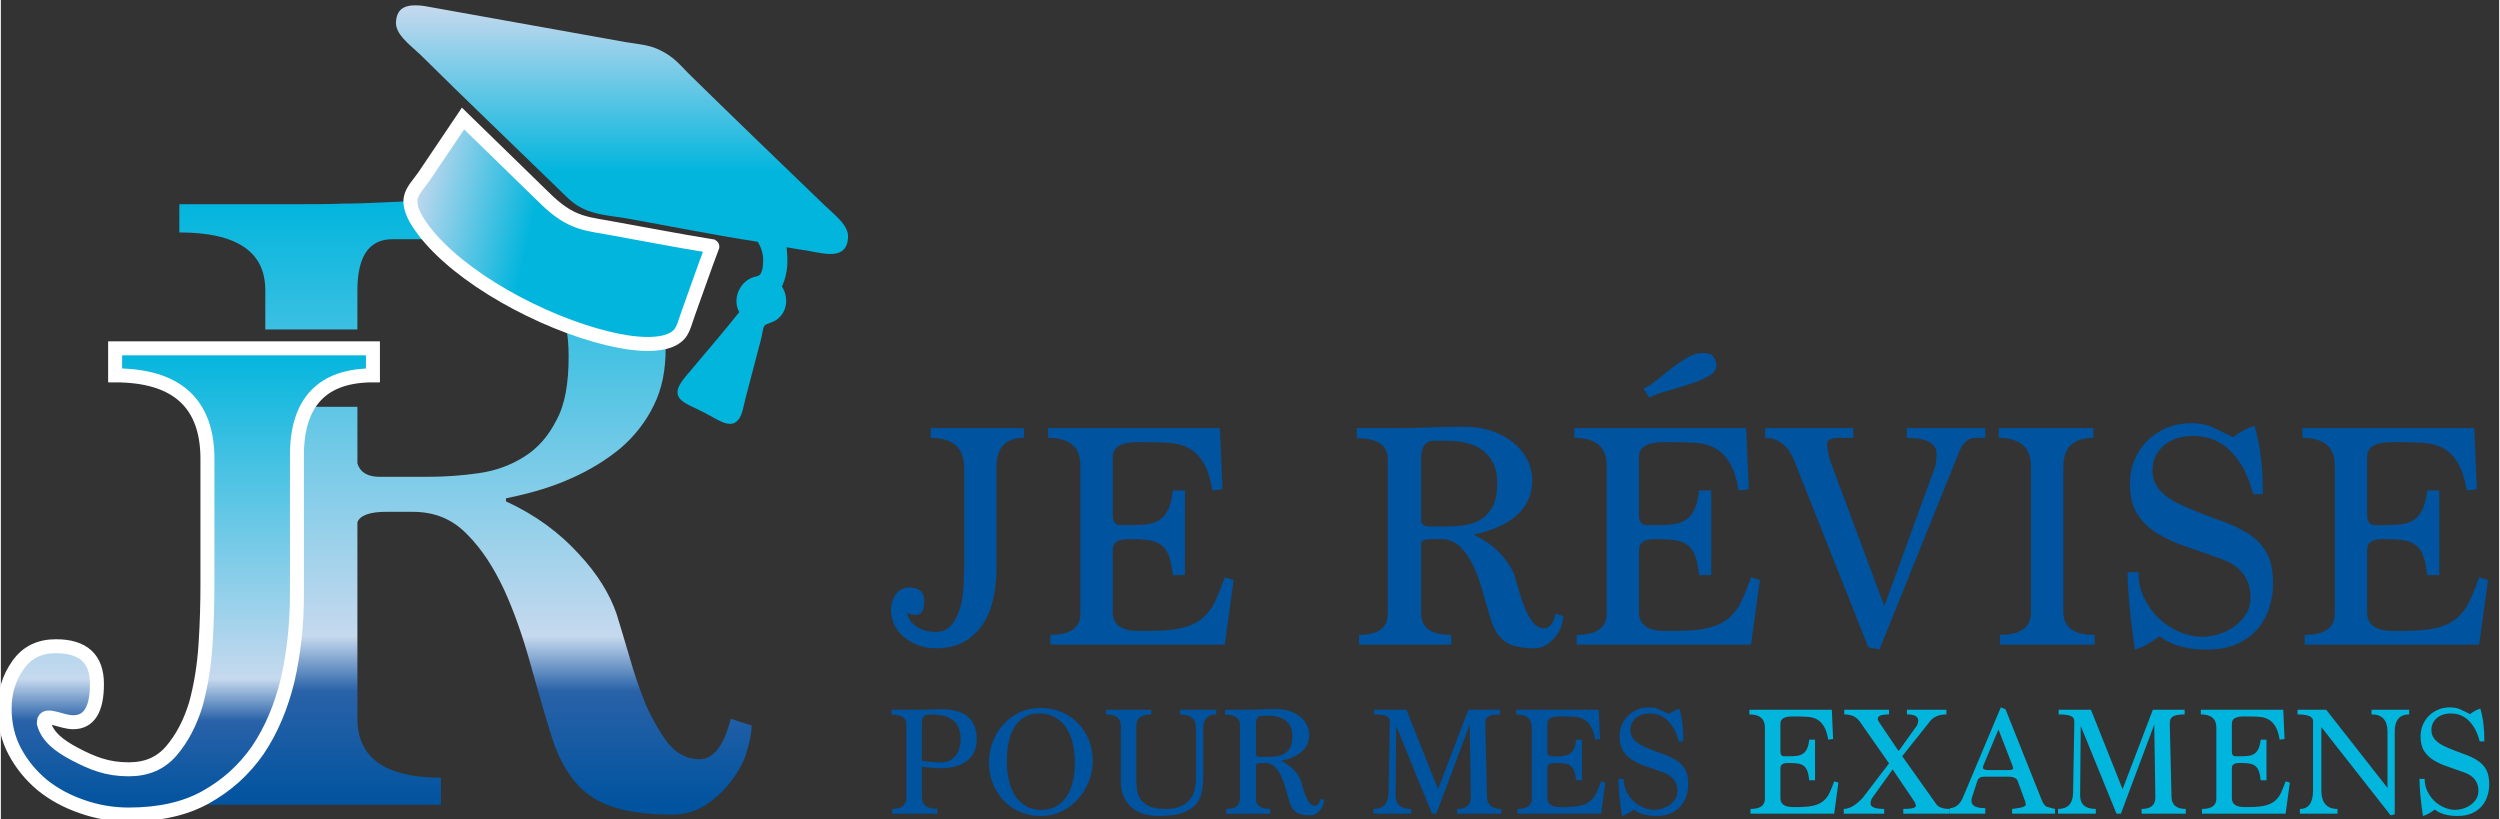 <?xml version="1.0" encoding="UTF-8" standalone="no"?>
<!DOCTYPE svg PUBLIC "-//W3C//DTD SVG 1.1//EN" "http://www.w3.org/Graphics/SVG/1.1/DTD/svg11.dtd">
<svg width="357" height="117" viewBox="0 0 1488 488" version="1.1" xmlns="http://www.w3.org/2000/svg" xmlns:xlink="http://www.w3.org/1999/xlink" xml:space="preserve" xmlns:serif="http://www.serif.com/" style="fill-rule:evenodd;clip-rule:evenodd;">
    <rect x="0" y="0" width="1488" height="488" fill="#333333" stroke="none"/>
    <g id="Calque-1" serif:id="Calque 1" transform="matrix(4.167,0,0,4.167,0,0)">
        <g transform="matrix(1,0,0,1,137.686,86.957)">
            <path d="M0,-20.064C0,-22.933 -1.587,-24.367 -4.763,-24.367L-4.763,-25.767L8.544,-25.767L8.544,-24.367C5.93,-24.367 4.623,-22.995 4.623,-20.252L4.623,-5.662C4.623,-4.07 4.459,-2.589 4.132,-1.218C3.805,0.154 3.292,1.354 2.591,2.382C1.891,3.411 0.996,4.221 -0.093,4.814C-1.184,5.407 -2.506,5.703 -4.063,5.703C-4.903,5.703 -5.705,5.57 -6.467,5.306C-7.23,5.041 -7.907,4.668 -8.498,4.185C-9.09,3.703 -9.564,3.127 -9.922,2.457C-10.28,1.789 -10.459,1.049 -10.459,0.24C-10.459,-0.601 -10.226,-1.348 -9.759,-2.001C-9.292,-2.655 -8.638,-2.982 -7.797,-2.982C-6.397,-2.982 -5.696,-2.329 -5.696,-1.021C-5.696,0.287 -6.102,0.94 -6.911,0.94C-7.502,0.94 -7.922,0.816 -8.171,0.567C-8.047,1.376 -7.604,2.045 -6.84,2.575C-6.078,3.104 -5.152,3.368 -4.063,3.368C-3.128,3.368 -2.389,3.048 -1.844,2.41C-1.3,1.77 -0.887,0.976 -0.607,0.025C-0.327,-0.927 -0.156,-1.963 -0.093,-3.086C-0.031,-4.209 0,-5.238 0,-6.173L0,-20.064Z" style="fill:rgb(0,83,159);fill-rule:nonzero;"/>
        </g>
        <g transform="matrix(1,0,0,1,150.012,61.19)">
            <path d="M0,30.956L0,29.556C2.864,29.556 4.296,28.542 4.296,26.516L4.296,5.329C4.296,2.71 2.755,1.4 -0.327,1.4L-0.327,0L24.232,0L24.606,8.73L23.159,8.918C22.879,7.236 22.458,5.93 21.898,4.996C21.338,4.062 20.661,3.369 19.867,2.918C19.074,2.467 18.163,2.202 17.136,2.124C16.109,2.047 14.988,2.008 13.774,2.008L12.467,2.008C10.101,2.008 8.918,2.707 8.918,4.108L8.918,12.467C8.918,13.4 9.292,13.867 10.039,13.867L11.626,13.867C12.404,13.867 13.128,13.828 13.797,13.75C14.466,13.673 15.058,13.471 15.572,13.143C16.085,12.816 16.505,12.318 16.833,11.648C17.159,10.98 17.385,10.07 17.509,8.918L19.237,8.918L19.237,21.011L17.509,21.011C17.385,19.859 17.198,18.949 16.949,18.279C16.7,17.61 16.342,17.097 15.875,16.738C15.408,16.381 14.832,16.147 14.147,16.038C13.462,15.93 12.622,15.875 11.626,15.875L11.066,15.875C9.634,15.875 8.918,16.389 8.918,17.416L8.918,26.334C8.918,28.107 10.163,28.995 12.653,28.995L14.101,28.995C16.062,28.995 17.642,28.848 18.84,28.552C20.038,28.256 21.011,27.789 21.758,27.15C22.505,26.513 23.104,25.711 23.556,24.746C24.007,23.781 24.467,22.644 24.934,21.338L26.193,21.711L24.934,30.956L0,30.956Z" style="fill:rgb(0,83,159);fill-rule:nonzero;"/>
        </g>
        <g transform="matrix(1,0,0,1,206.555,78.418)">
            <path d="M0,-3.175C0.934,-3.175 1.835,-3.237 2.707,-3.362C3.578,-3.486 4.357,-3.766 5.042,-4.202C5.726,-4.638 6.279,-5.26 6.7,-6.071C7.119,-6.879 7.33,-7.985 7.33,-9.385C7.33,-10.568 7.119,-11.548 6.7,-12.326C6.279,-13.104 5.734,-13.719 5.064,-14.17C4.395,-14.621 3.656,-14.942 2.847,-15.128C2.038,-15.315 1.243,-15.408 0.467,-15.408L-1.774,-15.408C-2.958,-15.408 -3.55,-14.536 -3.55,-12.793L-3.55,-3.875C-3.425,-3.408 -3.053,-3.175 -2.429,-3.175L0,-3.175ZM16.762,9.665C16.762,10.039 16.676,10.49 16.505,11.019C16.334,11.549 16.067,12.047 15.71,12.513C15.354,12.98 14.917,13.386 14.404,13.727C13.891,14.069 13.306,14.241 12.652,14.241C10.754,14.241 9.354,13.922 8.45,13.284C7.547,12.646 6.879,11.611 6.442,10.179C6.068,8.996 5.696,7.727 5.321,6.374C4.949,5.019 4.505,3.775 3.992,2.638C3.479,1.502 2.847,0.553 2.101,-0.21C1.354,-0.973 0.42,-1.354 -0.701,-1.354L-2.103,-1.354C-2.941,-1.354 -3.425,-1.182 -3.55,-0.84L-3.55,9.292C-3.55,11.315 -2.117,12.327 0.746,12.327L0.746,13.727L-12.42,13.727L-12.42,12.327C-9.683,12.327 -8.312,11.315 -8.312,9.292L-8.312,-12.793C-8.312,-14.785 -9.791,-15.781 -12.748,-15.781L-12.748,-17.229L-6.912,-17.229C-5.885,-17.229 -5.014,-17.237 -4.297,-17.252C-3.58,-17.268 -2.889,-17.291 -2.219,-17.322C-1.55,-17.354 -0.833,-17.377 -0.07,-17.393C0.692,-17.408 1.617,-17.416 2.707,-17.416C4.046,-17.416 5.306,-17.221 6.489,-16.832C7.672,-16.443 8.691,-15.905 9.547,-15.221C10.404,-14.536 11.08,-13.727 11.578,-12.793C12.076,-11.86 12.325,-10.848 12.325,-9.758C12.325,-8.668 12.122,-7.703 11.718,-6.863C11.313,-6.024 10.746,-5.291 10.014,-4.669C9.283,-4.046 8.42,-3.518 7.424,-3.082C6.426,-2.645 5.321,-2.303 4.108,-2.055L4.108,-1.914C5.602,-1.197 6.84,-0.303 7.82,0.77C8.801,1.845 9.461,2.88 9.805,3.875C9.99,4.498 10.209,5.246 10.459,6.117C10.706,6.988 10.994,7.813 11.321,8.592C11.648,9.37 12.029,10.031 12.466,10.576C12.9,11.121 13.43,11.392 14.053,11.392C14.801,11.392 15.344,10.692 15.688,9.292L16.762,9.665Z" style="fill:rgb(0,83,159);fill-rule:nonzero;"/>
        </g>
        <g transform="matrix(1,0,0,1,234.801,87.01)">
            <path d="M0,-31.424C0.777,-31.86 1.525,-32.373 2.242,-32.965C2.957,-33.555 3.666,-34.116 4.367,-34.646C5.067,-35.174 5.759,-35.626 6.443,-36C7.129,-36.373 7.799,-36.56 8.451,-36.56C9.262,-36.56 9.789,-36.357 10.039,-35.953C10.288,-35.548 10.413,-35.143 10.413,-34.739C10.413,-34.147 10.022,-33.642 9.246,-33.221C8.467,-32.801 7.556,-32.42 6.514,-32.077C5.471,-31.735 4.413,-31.416 3.339,-31.12C2.266,-30.824 1.432,-30.506 0.842,-30.163L0,-31.424ZM-9.57,5.136L-9.57,3.735C-6.708,3.735 -5.275,2.722 -5.275,0.695L-5.275,-20.491C-5.275,-23.111 -6.816,-24.42 -9.898,-24.42L-9.898,-25.82L14.662,-25.82L15.035,-17.09L13.588,-16.903C13.309,-18.584 12.888,-19.891 12.326,-20.824C11.767,-21.758 11.089,-22.451 10.296,-22.903C9.502,-23.354 8.592,-23.618 7.564,-23.696C6.538,-23.774 5.417,-23.813 4.203,-23.813L2.895,-23.813C0.529,-23.813 -0.653,-23.113 -0.653,-21.712L-0.653,-13.354C-0.653,-12.42 -0.279,-11.953 0.467,-11.953L2.055,-11.953C2.832,-11.953 3.556,-11.992 4.226,-12.07C4.895,-12.148 5.487,-12.35 6,-12.678C6.514,-13.004 6.934,-13.502 7.262,-14.172C7.588,-14.84 7.813,-15.75 7.938,-16.903L9.666,-16.903L9.666,-4.81L7.938,-4.81C7.813,-5.961 7.626,-6.871 7.377,-7.541C7.129,-8.21 6.771,-8.724 6.305,-9.082C5.838,-9.44 5.26,-9.673 4.576,-9.782C3.892,-9.891 3.051,-9.945 2.055,-9.945L1.494,-9.945C0.063,-9.945 -0.653,-9.432 -0.653,-8.404L-0.653,0.514C-0.653,2.287 0.592,3.175 3.082,3.175L4.529,3.175C6.49,3.175 8.07,3.027 9.27,2.731C10.467,2.435 11.439,1.969 12.188,1.33C12.934,0.692 13.533,-0.11 13.984,-1.074C14.436,-2.039 14.895,-3.176 15.362,-4.483L16.622,-4.11L15.362,5.136L-9.57,5.136Z" style="fill:rgb(0,83,159);fill-rule:nonzero;"/>
        </g>
        <g transform="matrix(1,0,0,1,266.924,61.517)">
            <path d="M0,31.002L-10.692,4.065C-11.596,2.071 -12.948,1.073 -14.755,1.073L-14.755,-0.327L-2.147,-0.327L-2.147,1.073L-4.295,1.073C-5.354,1.073 -5.883,1.37 -5.883,1.962C-5.883,2.243 -5.852,2.556 -5.789,2.898C-5.727,3.241 -5.648,3.631 -5.556,4.067L2.289,25.119L9.619,5.003C9.712,4.441 9.76,3.896 9.76,3.366C9.76,1.838 8.342,1.073 5.511,1.073L5.511,-0.327L16.716,-0.327L16.716,1.073L15.269,1.073C14.178,1.073 13.354,1.899 12.794,3.552L1.588,31.329L0,31.002Z" style="fill:rgb(0,83,159);fill-rule:nonzero;"/>
        </g>
        <g transform="matrix(1,0,0,1,285.74,61.19)">
            <path d="M0,30.956L0,29.556C2.957,29.556 4.436,28.479 4.436,26.328L4.436,5.516C4.436,2.772 2.896,1.4 -0.186,1.4L-0.186,0L13.354,0L13.354,1.4C10.49,1.4 9.059,2.772 9.059,5.516L9.059,26.328C9.059,28.479 10.553,29.556 13.541,29.556L13.541,30.956L0,30.956Z" style="fill:rgb(0,83,159);fill-rule:nonzero;"/>
        </g>
        <g transform="matrix(1,0,0,1,321.926,82.713)">
            <path d="M0,-12.092C-0.624,-14.613 -1.666,-16.629 -3.129,-18.139C-4.592,-19.649 -6.396,-20.404 -8.545,-20.404C-10.319,-20.404 -11.736,-19.937 -12.793,-19.002C-13.853,-18.069 -14.382,-16.885 -14.382,-15.454C-14.382,-14.334 -14,-13.36 -13.237,-12.535C-12.475,-11.711 -11.33,-10.972 -9.805,-10.319C-7.907,-9.508 -6.179,-8.831 -4.623,-8.287C-3.066,-7.742 -1.736,-7.112 -0.631,-6.397C0.475,-5.68 1.33,-4.778 1.938,-3.688C2.545,-2.598 2.848,-1.119 2.848,0.748C2.848,1.9 2.668,3.036 2.311,4.156C1.953,5.277 1.4,6.281 0.654,7.168C-0.094,8.055 -1.066,8.771 -2.264,9.315C-3.463,9.86 -4.903,10.133 -6.583,10.133C-7.674,10.133 -8.615,10.054 -9.408,9.899C-10.201,9.743 -10.871,9.556 -11.416,9.339C-11.962,9.122 -12.389,8.903 -12.699,8.685C-13.012,8.468 -13.23,8.312 -13.354,8.219C-13.945,8.655 -14.537,9.044 -15.129,9.386C-15.72,9.728 -16.312,9.976 -16.902,10.133C-17.245,7.767 -17.503,5.674 -17.672,3.852C-17.845,2.032 -17.929,0.437 -17.929,-0.934L-16.389,-0.934C-16.389,0.437 -16.108,1.689 -15.549,2.826C-14.987,3.963 -14.271,4.934 -13.4,5.744C-12.529,6.554 -11.55,7.184 -10.458,7.635C-9.37,8.087 -8.312,8.312 -7.283,8.312C-6.631,8.312 -5.907,8.203 -5.112,7.986C-4.319,7.768 -3.571,7.427 -2.871,6.96C-2.171,6.494 -1.58,5.903 -1.098,5.188C-0.615,4.473 -0.374,3.619 -0.374,2.624C-0.374,1.381 -0.708,0.294 -1.378,-0.639C-2.047,-1.571 -3.112,-2.302 -4.576,-2.83C-6.287,-3.452 -7.93,-4.028 -9.502,-4.555C-11.074,-5.084 -12.459,-5.713 -13.658,-6.444C-14.855,-7.174 -15.813,-8.09 -16.529,-9.194C-17.245,-10.297 -17.604,-11.75 -17.604,-13.553C-17.604,-14.858 -17.37,-16.039 -16.902,-17.096C-16.436,-18.153 -15.805,-19.062 -15.012,-19.823C-14.217,-20.585 -13.291,-21.176 -12.233,-21.595C-11.175,-22.014 -10.07,-22.225 -8.918,-22.225C-7.58,-22.225 -6.437,-21.983 -5.486,-21.5C-4.537,-21.018 -3.658,-20.59 -2.849,-20.217C-1.883,-20.994 -0.871,-21.539 0.188,-21.851C0.622,-20.418 0.934,-18.901 1.121,-17.299C1.307,-15.696 1.4,-13.96 1.4,-12.092L0,-12.092Z" style="fill:rgb(0,83,159);fill-rule:nonzero;"/>
        </g>
        <g transform="matrix(1,0,0,1,329.303,61.19)">
            <path d="M0,30.956L0,29.556C2.863,29.556 4.295,28.542 4.295,26.516L4.295,5.329C4.295,2.71 2.756,1.4 -0.326,1.4L-0.326,0L24.232,0L24.606,8.73L23.158,8.918C22.879,7.236 22.458,5.93 21.898,4.996C21.338,4.062 20.661,3.369 19.867,2.918C19.073,2.467 18.164,2.202 17.136,2.124C16.109,2.047 14.987,2.008 13.773,2.008L12.466,2.008C10.102,2.008 8.919,2.707 8.919,4.108L8.919,12.467C8.919,13.4 9.291,13.867 10.039,13.867L11.627,13.867C12.403,13.867 13.128,13.828 13.797,13.75C14.466,13.673 15.058,13.471 15.572,13.143C16.086,12.816 16.506,12.318 16.832,11.648C17.16,10.98 17.385,10.07 17.51,8.918L19.236,8.918L19.236,21.011L17.51,21.011C17.385,19.859 17.198,18.949 16.948,18.279C16.699,17.61 16.343,17.097 15.875,16.738C15.408,16.381 14.832,16.147 14.148,16.038C13.462,15.93 12.623,15.875 11.627,15.875L11.065,15.875C9.635,15.875 8.919,16.389 8.919,17.416L8.919,26.334C8.919,28.107 10.162,28.995 12.653,28.995L14.102,28.995C16.062,28.995 17.641,28.848 18.84,28.552C20.037,28.256 21.011,27.789 21.758,27.15C22.506,26.513 23.104,25.711 23.557,24.746C24.008,23.781 24.466,22.644 24.933,21.338L26.194,21.711L24.933,30.956L0,30.956Z" style="fill:rgb(0,83,159);fill-rule:nonzero;"/>
        </g>
        <g transform="matrix(1,0,0,1,132.59,115.535)">
            <path d="M0,-13.398C-0.627,-13.398 -0.941,-13.002 -0.941,-12.21L-0.941,-6.811C-0.568,-6.736 -0.157,-6.676 0.291,-6.631C0.739,-6.586 1.24,-6.564 1.792,-6.564C2.285,-6.564 2.707,-6.658 3.058,-6.844C3.409,-7.031 3.7,-7.278 3.932,-7.584C4.164,-7.89 4.332,-8.245 4.436,-8.648C4.541,-9.051 4.593,-9.469 4.593,-9.903C4.593,-12.233 3.256,-13.398 0.583,-13.398L0,-13.398ZM-5.198,0.762L-5.198,0.09C-3.839,0.09 -3.159,-0.448 -3.159,-1.523L-3.159,-12.053C-3.159,-12.95 -3.869,-13.398 -5.288,-13.398L-5.288,-14.092L-1.546,-14.092C-1.053,-14.092 -0.669,-14.096 -0.392,-14.104C-0.116,-14.111 0.13,-14.119 0.347,-14.127C0.563,-14.133 0.78,-14.141 0.997,-14.149C1.213,-14.156 1.508,-14.16 1.882,-14.16C5.228,-14.16 6.901,-12.71 6.901,-9.813C6.901,-9.246 6.8,-8.715 6.598,-8.222C6.396,-7.729 6.086,-7.296 5.668,-6.923C5.25,-6.549 4.72,-6.258 4.078,-6.049C3.435,-5.839 2.673,-5.736 1.792,-5.736C1.314,-5.736 0.848,-5.754 0.392,-5.792C-0.064,-5.829 -0.508,-5.892 -0.941,-5.982L-0.941,-1.613C-0.941,-0.477 -0.202,0.09 1.277,0.09L1.277,0.762L-5.198,0.762Z" style="fill:rgb(0,83,159);fill-rule:nonzero;"/>
        </g>
        <g transform="matrix(1,0,0,1,148.744,102.07)">
            <path d="M0,13.689C0.836,13.689 1.553,13.514 2.151,13.164C2.749,12.813 3.241,12.333 3.63,11.721C4.018,11.11 4.306,10.39 4.492,9.562C4.679,8.735 4.772,7.843 4.772,6.889C4.772,5.995 4.679,5.129 4.492,4.294C4.306,3.46 4.011,2.717 3.607,2.069C3.204,1.419 2.678,0.898 2.028,0.502C1.378,0.108 0.59,-0.09 -0.336,-0.09C-1.188,-0.09 -1.908,0.096 -2.498,0.469C-3.088,0.842 -3.566,1.342 -3.932,1.968C-4.298,2.594 -4.56,3.318 -4.716,4.138C-4.873,4.959 -4.952,5.816 -4.952,6.71C-4.952,7.695 -4.854,8.612 -4.66,9.461C-4.466,10.312 -4.167,11.05 -3.764,11.676C-3.361,12.302 -2.845,12.794 -2.218,13.153C-1.591,13.51 -0.851,13.689 0,13.689M-0.179,14.563C-1.24,14.563 -2.218,14.365 -3.114,13.969C-4.01,13.574 -4.783,13.029 -5.433,12.334C-6.083,11.639 -6.591,10.826 -6.957,9.891C-7.323,8.959 -7.506,7.961 -7.506,6.901C-7.506,5.915 -7.334,4.955 -6.99,4.021C-6.647,3.088 -6.154,2.259 -5.512,1.535C-4.87,0.81 -4.097,0.227 -3.193,-0.213C-2.289,-0.654 -1.285,-0.874 -0.179,-0.874C0.911,-0.874 1.916,-0.684 2.834,-0.303C3.753,0.078 4.544,0.609 5.209,1.288C5.874,1.968 6.393,2.771 6.767,3.697C7.14,4.623 7.327,5.631 7.327,6.721C7.327,7.677 7.147,8.626 6.789,9.567C6.431,10.507 5.926,11.348 5.276,12.087C4.627,12.827 3.839,13.424 2.913,13.879C1.986,14.335 0.956,14.563 -0.179,14.563" style="fill:rgb(0,83,159);fill-rule:nonzero;"/>
        </g>
        <g transform="matrix(1,0,0,1,170.835,113.987)">
            <path d="M0,-9.898C0,-11.214 -0.77,-11.873 -2.308,-11.873L-2.308,-12.544L2.89,-12.544L2.89,-11.873C1.65,-11.873 1.031,-11.214 1.031,-9.898L1.031,-3.076C1.031,-2.223 0.956,-1.445 0.807,-0.743C0.657,-0.039 0.354,0.563 -0.101,1.064C-0.557,1.565 -1.203,1.955 -2.039,2.231C-2.875,2.507 -3.988,2.646 -5.377,2.646C-6.259,2.646 -7.032,2.527 -7.696,2.288C-8.361,2.047 -8.921,1.711 -9.376,1.277C-9.833,0.843 -10.176,0.328 -10.407,-0.271C-10.639,-0.87 -10.754,-1.52 -10.754,-2.223L-10.754,-10.235C-10.754,-11.327 -11.464,-11.873 -12.883,-11.873L-12.883,-12.544L-6.408,-12.544L-6.408,-11.873C-7.827,-11.873 -8.537,-11.327 -8.537,-10.234L-8.537,-2.806C-8.537,-2.296 -8.511,-1.777 -8.458,-1.246C-8.406,-0.714 -8.245,-0.236 -7.977,0.19C-7.708,0.617 -7.293,0.964 -6.733,1.234C-6.173,1.503 -5.377,1.638 -4.347,1.638C-3.391,1.638 -2.625,1.493 -2.05,1.201C-1.475,0.909 -1.039,0.546 -0.739,0.112C-0.441,-0.322 -0.243,-0.801 -0.146,-1.325C-0.049,-1.848 0,-2.342 0,-2.806L0,-9.898Z" style="fill:rgb(0,83,159);fill-rule:nonzero;"/>
        </g>
        <g transform="matrix(1,0,0,1,181.097,109.709)">
            <path d="M0,-1.522C0.448,-1.522 0.88,-1.552 1.299,-1.612C1.717,-1.671 2.092,-1.806 2.419,-2.015C2.747,-2.224 3.013,-2.523 3.214,-2.912C3.417,-3.299 3.517,-3.831 3.517,-4.502C3.517,-5.07 3.417,-5.541 3.214,-5.914C3.013,-6.287 2.751,-6.583 2.431,-6.799C2.108,-7.015 1.755,-7.168 1.367,-7.258C0.978,-7.348 0.597,-7.393 0.224,-7.393L-0.853,-7.393C-1.421,-7.393 -1.704,-6.974 -1.704,-6.138L-1.704,-1.859C-1.644,-1.634 -1.464,-1.522 -1.165,-1.522L0,-1.522ZM8.042,4.639C8.042,4.818 8.001,5.035 7.919,5.289C7.838,5.543 7.71,5.782 7.538,6.005C7.367,6.23 7.158,6.424 6.911,6.588C6.665,6.752 6.386,6.834 6.071,6.834C5.159,6.834 4.487,6.681 4.055,6.375C3.622,6.07 3.3,5.573 3.092,4.885C2.911,4.318 2.733,3.709 2.555,3.059C2.375,2.41 2.161,1.813 1.915,1.267C1.669,0.722 1.367,0.266 1.008,-0.1C0.65,-0.465 0.2,-0.649 -0.337,-0.649L-1.008,-0.649C-1.412,-0.649 -1.644,-0.566 -1.704,-0.402L-1.704,4.459C-1.704,5.431 -1.017,5.916 0.358,5.916L0.358,6.588L-5.959,6.588L-5.959,5.916C-4.645,5.916 -3.989,5.431 -3.989,4.459L-3.989,-6.138C-3.989,-7.093 -4.698,-7.572 -6.118,-7.572L-6.118,-8.266L-3.316,-8.266C-2.823,-8.266 -2.404,-8.27 -2.062,-8.278C-1.717,-8.285 -1.386,-8.296 -1.065,-8.311C-0.742,-8.326 -0.401,-8.337 -0.033,-8.345C0.331,-8.352 0.776,-8.356 1.299,-8.356C1.941,-8.356 2.546,-8.262 3.114,-8.076C3.681,-7.889 4.171,-7.631 4.581,-7.303C4.992,-6.974 5.317,-6.586 5.556,-6.138C5.794,-5.69 5.915,-5.205 5.915,-4.681C5.915,-4.159 5.817,-3.696 5.622,-3.293C5.43,-2.889 5.155,-2.538 4.806,-2.24C4.454,-1.94 4.04,-1.687 3.563,-1.478C3.084,-1.268 2.555,-1.104 1.972,-0.985L1.972,-0.918C2.688,-0.574 3.283,-0.144 3.754,0.371C4.224,0.886 4.54,1.383 4.704,1.861C4.794,2.16 4.897,2.518 5.019,2.936C5.138,3.355 5.276,3.75 5.434,4.124C5.589,4.498 5.772,4.815 5.981,5.076C6.191,5.337 6.444,5.468 6.743,5.468C7.103,5.468 7.362,5.132 7.529,4.459L8.042,4.639Z" style="fill:rgb(0,83,159);fill-rule:nonzero;"/>
        </g>
        <g transform="matrix(1,0,0,1,208.139,101.443)">
            <path d="M0,14.854L0,14.182C1.314,14.182 1.972,13.637 1.972,12.546L1.814,2.127L-2.957,14.854L-3.584,14.854L-8.693,2.33L-8.783,12.21C-8.797,13.525 -8.05,14.182 -6.542,14.182L-6.542,14.854L-11.941,14.854L-11.941,14.182C-10.583,14.182 -9.866,13.463 -9.791,12.028L-9.612,2.018L-9.612,1.793C-9.612,1.628 -9.631,1.479 -9.667,1.344C-9.704,1.21 -9.803,1.09 -9.958,0.986C-10.116,0.881 -10.344,0.802 -10.642,0.75C-10.941,0.698 -11.345,0.671 -11.852,0.671L-11.852,0L-7.237,0L-2.711,11.359L1.613,0L6.162,0L6.162,0.671C5.67,0.671 5.28,0.706 4.996,0.773C4.713,0.839 4.5,0.937 4.358,1.064C4.217,1.192 4.126,1.337 4.09,1.501C4.053,1.666 4.033,1.838 4.033,2.018L4.279,12.386C4.279,13.583 4.959,14.182 6.318,14.182L6.318,14.854L0,14.854Z" style="fill:rgb(0,83,159);fill-rule:nonzero;"/>
        </g>
        <g transform="matrix(1,0,0,1,216.765,101.443)">
            <path d="M0,14.854L0,14.182C1.374,14.182 2.062,13.696 2.062,12.723L2.062,2.556C2.062,1.299 1.323,0.671 -0.157,0.671L-0.157,0L11.628,0L11.808,4.189L11.114,4.279C10.979,3.472 10.778,2.844 10.508,2.397C10.24,1.949 9.915,1.617 9.533,1.4C9.153,1.183 8.716,1.056 8.224,1.019C7.729,0.982 7.192,0.962 6.61,0.962L5.982,0.962C4.847,0.962 4.279,1.298 4.279,1.971L4.279,5.982C4.279,6.429 4.46,6.654 4.817,6.654L5.579,6.654C5.953,6.654 6.299,6.635 6.621,6.597C6.941,6.56 7.226,6.463 7.472,6.306C7.72,6.15 7.92,5.911 8.078,5.589C8.233,5.268 8.342,4.832 8.403,4.279L9.231,4.279L9.231,10.082L8.403,10.082C8.342,9.529 8.253,9.092 8.133,8.771C8.015,8.45 7.842,8.204 7.618,8.032C7.395,7.86 7.118,7.748 6.79,7.696C6.461,7.643 6.058,7.617 5.579,7.617L5.31,7.617C4.624,7.617 4.279,7.864 4.279,8.356L4.279,12.636C4.279,13.487 4.878,13.913 6.071,13.913L6.767,13.913C7.707,13.913 8.466,13.842 9.041,13.7C9.615,13.558 10.082,13.334 10.44,13.028C10.799,12.722 11.087,12.337 11.304,11.875C11.52,11.412 11.74,10.866 11.966,10.239L12.569,10.417L11.966,14.854L0,14.854Z" style="fill:rgb(0,83,159);fill-rule:nonzero;"/>
        </g>
        <g transform="matrix(1,0,0,1,239.82,111.772)">
            <path d="M0,-5.804C-0.299,-7.014 -0.799,-7.981 -1.502,-8.705C-2.203,-9.43 -3.069,-9.792 -4.102,-9.792C-4.952,-9.792 -5.632,-9.568 -6.14,-9.119C-6.648,-8.672 -6.901,-8.104 -6.901,-7.417C-6.901,-6.879 -6.719,-6.412 -6.353,-6.017C-5.986,-5.62 -5.438,-5.266 -4.706,-4.952C-3.794,-4.564 -2.965,-4.239 -2.219,-3.978C-1.473,-3.716 -0.834,-3.413 -0.303,-3.071C0.227,-2.727 0.639,-2.293 0.93,-1.771C1.221,-1.247 1.367,-0.538 1.367,0.358C1.367,0.911 1.28,1.456 1.109,1.993C0.938,2.531 0.672,3.012 0.313,3.438C-0.045,3.864 -0.512,4.208 -1.088,4.469C-1.662,4.73 -2.353,4.861 -3.16,4.861C-3.684,4.861 -4.135,4.824 -4.515,4.749C-4.896,4.675 -5.217,4.585 -5.479,4.48C-5.74,4.376 -5.945,4.271 -6.094,4.167C-6.244,4.062 -6.349,3.987 -6.408,3.942C-6.691,4.152 -6.977,4.339 -7.261,4.503C-7.544,4.667 -7.827,4.786 -8.111,4.861C-8.276,3.726 -8.398,2.721 -8.481,1.847C-8.563,0.974 -8.604,0.209 -8.604,-0.449L-7.865,-0.449C-7.865,0.209 -7.73,0.809 -7.461,1.355C-7.193,1.9 -6.849,2.367 -6.432,2.755C-6.014,3.143 -5.543,3.446 -5.02,3.663C-4.497,3.88 -3.989,3.987 -3.496,3.987C-3.182,3.987 -2.835,3.935 -2.453,3.831C-2.073,3.726 -1.715,3.562 -1.378,3.339C-1.043,3.115 -0.758,2.832 -0.527,2.489C-0.295,2.145 -0.18,1.736 -0.18,1.259C-0.18,0.662 -0.34,0.139 -0.661,-0.308C-0.982,-0.755 -1.494,-1.106 -2.195,-1.36C-3.019,-1.658 -3.807,-1.934 -4.561,-2.187C-5.314,-2.441 -5.979,-2.742 -6.555,-3.093C-7.129,-3.444 -7.589,-3.883 -7.932,-4.413C-8.276,-4.943 -8.448,-5.64 -8.448,-6.504C-8.448,-7.131 -8.336,-7.698 -8.111,-8.204C-7.887,-8.711 -7.585,-9.148 -7.203,-9.514C-6.823,-9.879 -6.378,-10.162 -5.871,-10.364C-5.363,-10.565 -4.832,-10.665 -4.279,-10.665C-3.639,-10.665 -3.09,-10.55 -2.633,-10.319C-2.178,-10.087 -1.756,-9.881 -1.367,-9.702C-0.904,-10.075 -0.419,-10.337 0.089,-10.487C0.298,-9.799 0.447,-9.072 0.537,-8.302C0.627,-7.533 0.672,-6.7 0.672,-5.804L0,-5.804Z" style="fill:rgb(0,83,159);fill-rule:nonzero;"/>
        </g>
        <g transform="matrix(1,0,0,1,250.081,101.443)">
            <path d="M0,14.854L0,14.182C1.374,14.182 2.062,13.696 2.062,12.723L2.062,2.556C2.062,1.299 1.323,0.671 -0.157,0.671L-0.157,0L11.628,0L11.808,4.189L11.114,4.279C10.979,3.472 10.778,2.844 10.508,2.397C10.239,1.949 9.915,1.617 9.533,1.4C9.153,1.183 8.716,1.056 8.224,1.019C7.729,0.982 7.192,0.962 6.61,0.962L5.982,0.962C4.847,0.962 4.279,1.298 4.279,1.971L4.279,5.982C4.279,6.429 4.46,6.654 4.817,6.654L5.579,6.654C5.953,6.654 6.299,6.635 6.621,6.597C6.941,6.56 7.226,6.463 7.472,6.306C7.72,6.15 7.92,5.911 8.078,5.589C8.233,5.268 8.342,4.832 8.403,4.279L9.231,4.279L9.231,10.082L8.403,10.082C8.342,9.529 8.253,9.092 8.133,8.771C8.015,8.45 7.842,8.204 7.618,8.032C7.395,7.86 7.117,7.748 6.79,7.696C6.46,7.643 6.058,7.617 5.579,7.617L5.31,7.617C4.624,7.617 4.279,7.864 4.279,8.356L4.279,12.636C4.279,13.487 4.878,13.913 6.071,13.913L6.767,13.913C7.708,13.913 8.466,13.842 9.041,13.7C9.616,13.558 10.083,13.334 10.44,13.028C10.799,12.722 11.087,12.337 11.304,11.875C11.521,11.412 11.741,10.866 11.966,10.239L12.57,10.417L11.966,14.854L0,14.854Z" style="fill:rgb(1,181,221);fill-rule:nonzero;"/>
        </g>
        <g transform="matrix(1,0,0,1,271.926,101.443)">
            <path d="M0,14.854L0,14.182C1.196,14.182 1.793,14.033 1.793,13.734C1.793,13.509 1.65,13.204 1.367,12.815L-1.523,8.536L-4.524,12.725C-4.57,12.845 -4.608,12.958 -4.637,13.062C-4.668,13.166 -4.683,13.278 -4.683,13.398C-4.683,13.92 -4.033,14.182 -2.733,14.182L-2.733,14.854L-8.513,14.854L-8.513,14.182C-7.678,14.182 -6.767,13.643 -5.779,12.566L-2.039,7.673L-6.229,1.681C-6.467,1.352 -6.767,1.102 -7.125,0.929C-7.483,0.757 -7.924,0.671 -8.445,0.671L-8.445,0L-2.039,0L-2.039,0.671C-3.113,0.671 -3.652,0.875 -3.652,1.279C-3.652,1.429 -3.57,1.624 -3.404,1.864L-0.671,5.915L1.972,2.224C2.076,2 2.13,1.766 2.13,1.526C2.13,0.957 1.592,0.671 0.517,0.671L0.517,0L6.162,0L6.162,0.671C5.205,0.671 4.459,0.956 3.921,1.524L-0.155,6.641L4.705,13.486C5.02,13.95 5.67,14.182 6.654,14.182L6.654,14.854L0,14.854Z" style="fill:rgb(1,181,221);fill-rule:nonzero;"/>
        </g>
        <g transform="matrix(1,0,0,1,285.526,113.138)">
            <path d="M0,-8.872L-1.971,-4.167C-2.137,-3.809 -2.218,-3.555 -2.218,-3.405C-2.218,-3.182 -1.942,-3.069 -1.39,-3.069L1.434,-3.069C1.883,-3.069 2.106,-3.159 2.106,-3.339C2.106,-3.413 2.024,-3.659 1.859,-4.078L0,-8.872ZM1.95,3.159L1.95,2.487C2.158,2.457 2.379,2.428 2.61,2.398C2.842,2.367 3.051,2.33 3.237,2.285C3.425,2.24 3.581,2.185 3.708,2.117C3.835,2.05 3.899,1.972 3.899,1.882C3.883,1.822 3.872,1.736 3.864,1.624C3.856,1.513 3.816,1.374 3.741,1.21L2.733,-1.546C2.569,-1.934 2.113,-2.129 1.366,-2.129L-1.971,-2.129C-2.54,-2.129 -2.882,-1.935 -3.003,-1.549L-3.765,0.77C-3.824,0.903 -3.854,1.097 -3.854,1.35C-3.854,2.033 -3.196,2.375 -1.882,2.375L-1.882,3.159L-6.923,3.159L-6.923,2.375C-6.489,2.346 -6.121,2.196 -5.813,1.928C-5.509,1.659 -5.25,1.272 -5.042,0.765L0.337,-12.031L1.008,-11.763L6.319,1.546C6.528,1.859 6.691,2.054 6.812,2.129C6.842,2.158 6.964,2.199 7.181,2.252C7.396,2.305 7.7,2.383 8.088,2.487L8.088,3.159L1.95,3.159Z" style="fill:rgb(1,181,221);fill-rule:nonzero;"/>
        </g>
        <g transform="matrix(1,0,0,1,305.981,101.443)">
            <path d="M0,14.854L0,14.182C1.315,14.182 1.972,13.637 1.972,12.546L1.815,2.127L-2.956,14.854L-3.585,14.854L-8.692,2.33L-8.783,12.21C-8.797,13.525 -8.051,14.182 -6.542,14.182L-6.542,14.854L-11.942,14.854L-11.942,14.182C-10.583,14.182 -9.866,13.463 -9.79,12.028L-9.612,2.018L-9.612,1.793C-9.612,1.628 -9.63,1.479 -9.668,1.344C-9.705,1.21 -9.802,1.09 -9.959,0.986C-10.116,0.881 -10.343,0.802 -10.643,0.75C-10.94,0.698 -11.345,0.671 -11.852,0.671L-11.852,0L-7.237,0L-2.71,11.359L1.614,0L6.161,0L6.161,0.671C5.67,0.671 5.28,0.706 4.997,0.773C4.714,0.839 4.5,0.937 4.358,1.064C4.216,1.192 4.126,1.337 4.089,1.501C4.053,1.666 4.033,1.838 4.033,2.018L4.279,12.386C4.279,13.583 4.96,14.182 6.319,14.182L6.319,14.854L0,14.854Z" style="fill:rgb(1,181,221);fill-rule:nonzero;"/>
        </g>
        <g transform="matrix(1,0,0,1,314.609,101.443)">
            <path d="M0,14.854L0,14.182C1.373,14.182 2.061,13.696 2.061,12.723L2.061,2.556C2.061,1.299 1.321,0.671 -0.158,0.671L-0.158,0L11.627,0L11.807,4.189L11.112,4.279C10.979,3.472 10.776,2.844 10.508,2.397C10.238,1.949 9.913,1.617 9.533,1.4C9.151,1.183 8.715,1.056 8.222,1.019C7.729,0.982 7.191,0.962 6.608,0.962L5.982,0.962C4.846,0.962 4.279,1.298 4.279,1.971L4.279,5.982C4.279,6.429 4.458,6.654 4.816,6.654L5.579,6.654C5.951,6.654 6.299,6.635 6.621,6.597C6.941,6.56 7.225,6.463 7.471,6.306C7.718,6.15 7.92,5.911 8.076,5.589C8.233,5.268 8.342,4.832 8.401,4.279L9.229,4.279L9.229,10.082L8.401,10.082C8.342,9.529 8.251,9.092 8.133,8.771C8.013,8.45 7.842,8.204 7.617,8.032C7.393,7.86 7.117,7.748 6.788,7.696C6.459,7.643 6.057,7.617 5.579,7.617L5.309,7.617C4.622,7.617 4.279,7.864 4.279,8.356L4.279,12.636C4.279,13.487 4.876,13.913 6.071,13.913L6.767,13.913C7.707,13.913 8.464,13.842 9.039,13.7C9.615,13.558 10.082,13.334 10.439,13.028C10.799,12.722 11.086,12.337 11.303,11.875C11.52,11.412 11.74,10.866 11.964,10.239L12.568,10.417L11.964,14.854L0,14.854Z" style="fill:rgb(0,181,221);fill-rule:nonzero;"/>
        </g>
        <g transform="matrix(1,0,0,1,341.584,101.442)">
            <path d="M0,15.101L-9.903,2.487L-9.903,11.516C-9.903,13.294 -9.133,14.183 -7.596,14.183L-7.596,14.855L-12.973,14.855L-12.973,14.183C-11.717,14.183 -11.091,13.292 -11.091,11.512L-11.091,1.615C-11.091,0.987 -11.829,0.672 -13.308,0.672L-13.308,0L-9.212,0L-0.448,11.18L-0.448,3.142C-0.448,1.496 -1.209,0.672 -2.732,0.672L-2.732,0L2.645,0L2.645,0.672C1.271,0.672 0.584,1.496 0.584,3.141L0.584,14.944L0,15.101Z" style="fill:rgb(1,181,221);fill-rule:nonzero;"/>
        </g>
        <g transform="matrix(1,0,0,1,354.31,111.772)">
            <path d="M0,-5.804C-0.3,-7.014 -0.8,-7.981 -1.501,-8.705C-2.204,-9.43 -3.07,-9.792 -4.102,-9.792C-4.951,-9.792 -5.633,-9.568 -6.139,-9.119C-6.648,-8.672 -6.901,-8.104 -6.901,-7.417C-6.901,-6.879 -6.718,-6.412 -6.352,-6.017C-5.987,-5.62 -5.438,-5.266 -4.705,-4.952C-3.795,-4.564 -2.965,-4.239 -2.218,-3.978C-1.472,-3.716 -0.834,-3.413 -0.303,-3.071C0.227,-2.727 0.638,-2.293 0.929,-1.771C1.22,-1.247 1.366,-0.538 1.366,0.358C1.366,0.911 1.279,1.456 1.108,1.993C0.937,2.531 0.671,3.012 0.313,3.438C-0.046,3.864 -0.513,4.208 -1.088,4.469C-1.663,4.73 -2.354,4.861 -3.159,4.861C-3.684,4.861 -4.135,4.824 -4.516,4.749C-4.896,4.675 -5.218,4.585 -5.479,4.48C-5.74,4.376 -5.946,4.271 -6.094,4.167C-6.244,4.062 -6.35,3.987 -6.409,3.942C-6.692,4.152 -6.977,4.339 -7.26,4.503C-7.543,4.667 -7.828,4.786 -8.111,4.861C-8.276,3.726 -8.398,2.721 -8.48,1.847C-8.563,0.974 -8.604,0.209 -8.604,-0.449L-7.865,-0.449C-7.865,0.209 -7.73,0.809 -7.461,1.355C-7.192,1.9 -6.85,2.367 -6.431,2.755C-6.014,3.143 -5.543,3.446 -5.02,3.663C-4.497,3.88 -3.988,3.987 -3.496,3.987C-3.182,3.987 -2.834,3.935 -2.454,3.831C-2.072,3.726 -1.714,3.562 -1.379,3.339C-1.043,3.115 -0.759,2.832 -0.526,2.489C-0.296,2.145 -0.18,1.736 -0.18,1.259C-0.18,0.662 -0.34,0.139 -0.662,-0.308C-0.983,-0.755 -1.494,-1.106 -2.196,-1.36C-3.018,-1.658 -3.806,-1.934 -4.56,-2.187C-5.313,-2.441 -5.979,-2.742 -6.555,-3.093C-7.13,-3.444 -7.589,-3.883 -7.932,-4.413C-8.276,-4.943 -8.447,-5.64 -8.447,-6.504C-8.447,-7.131 -8.336,-7.698 -8.111,-8.204C-7.888,-8.711 -7.584,-9.148 -7.204,-9.514C-6.822,-9.879 -6.379,-10.162 -5.871,-10.364C-5.363,-10.565 -4.832,-10.665 -4.28,-10.665C-3.639,-10.665 -3.089,-10.55 -2.634,-10.319C-2.178,-10.087 -1.755,-9.881 -1.367,-9.702C-0.905,-10.075 -0.418,-10.337 0.09,-10.487C0.299,-9.799 0.447,-9.072 0.537,-8.302C0.627,-7.533 0.671,-6.7 0.671,-5.804L0,-5.804Z" style="fill:rgb(1,181,221);fill-rule:nonzero;"/>
        </g>
        <g transform="matrix(0,87.764,87.764,0,66.409,28.661)">
            <path d="M0.001,-0.066C0.001,-0.09 0.002,-0.112 0.003,-0.133C0.004,-0.155 0.005,-0.176 0.005,-0.199C0.006,-0.222 0.006,-0.249 0.006,-0.282L0.006,-0.466L0.052,-0.466C0.052,-0.373 0.083,-0.326 0.146,-0.326L0.21,-0.326L0.21,-0.176L0.146,-0.176C0.091,-0.176 0.063,-0.157 0.063,-0.119L0.063,-0.049C0.063,-0.024 0.066,0.001 0.072,0.027C0.078,0.052 0.088,0.075 0.103,0.097C0.117,0.118 0.136,0.135 0.161,0.148C0.185,0.162 0.216,0.168 0.254,0.168C0.298,0.168 0.333,0.162 0.358,0.148C0.384,0.135 0.404,0.117 0.417,0.096C0.431,0.074 0.44,0.05 0.444,0.022C0.448,-0.005 0.45,-0.034 0.45,-0.063L0.45,-0.14C0.45,-0.16 0.442,-0.172 0.428,-0.176L0.336,-0.176L0.336,-0.326L0.844,-0.326C0.908,-0.326 0.94,-0.369 0.94,-0.456L0.984,-0.456L0.984,-0.04L0.94,-0.04C0.94,-0.13 0.908,-0.176 0.844,-0.176L0.524,-0.176C0.513,-0.172 0.507,-0.156 0.507,-0.13L0.507,-0.086C0.507,-0.05 0.519,-0.021 0.544,0.003C0.568,0.027 0.598,0.046 0.634,0.063C0.669,0.079 0.709,0.093 0.752,0.105C0.794,0.117 0.834,0.128 0.872,0.14C0.917,0.154 0.95,0.175 0.97,0.204C0.99,0.232 1,0.276 1,0.336C1,0.357 0.995,0.375 0.984,0.392C0.973,0.408 0.96,0.422 0.945,0.433C0.931,0.444 0.915,0.453 0.898,0.458C0.882,0.463 0.867,0.466 0.855,0.466L0.844,0.432C0.888,0.421 0.91,0.404 0.91,0.381C0.91,0.361 0.901,0.344 0.884,0.33C0.867,0.317 0.846,0.305 0.822,0.294C0.797,0.284 0.771,0.275 0.743,0.267C0.716,0.259 0.692,0.252 0.673,0.246C0.641,0.235 0.608,0.215 0.575,0.184C0.541,0.153 0.512,0.114 0.49,0.066L0.485,0.066C0.477,0.105 0.467,0.14 0.453,0.171C0.439,0.203 0.422,0.23 0.403,0.253C0.383,0.276 0.36,0.294 0.333,0.307C0.307,0.32 0.276,0.326 0.242,0.326C0.207,0.326 0.176,0.318 0.146,0.302C0.117,0.287 0.091,0.265 0.069,0.238C0.048,0.211 0.031,0.179 0.018,0.142C0.006,0.104 -0,0.064 -0,0.022C-0,-0.012 0,-0.042 0.001,-0.066Z" style="fill:url(#_Linear1);fill-rule:nonzero;"/>
        </g>
        <g transform="matrix(0,66.637,66.637,0,26.861,49.788)">
            <path d="M-0,-0.158L0.058,-0.158C0.058,-0.026 0.118,0.04 0.237,0.04L0.506,0.04C0.545,0.04 0.588,0.039 0.634,0.036C0.681,0.033 0.724,0.026 0.764,0.015C0.803,0.003 0.836,-0.014 0.863,-0.037C0.89,-0.06 0.903,-0.09 0.903,-0.129C0.903,-0.175 0.89,-0.207 0.87,-0.245C0.853,-0.277 0.834,-0.303 0.804,-0.311C0.802,-0.311 0.797,-0.31 0.797,-0.31C0.783,-0.304 0.802,-0.272 0.802,-0.248C0.802,-0.214 0.775,-0.197 0.72,-0.197C0.666,-0.197 0.639,-0.226 0.639,-0.285C0.639,-0.32 0.652,-0.347 0.679,-0.366C0.707,-0.386 0.738,-0.395 0.773,-0.395C0.806,-0.395 0.837,-0.388 0.865,-0.373C0.893,-0.358 0.917,-0.338 0.937,-0.314C0.957,-0.289 0.972,-0.261 0.983,-0.229C0.994,-0.198 1,-0.164 1,-0.129C1,-0.064 0.988,-0.009 0.963,0.036C0.938,0.081 0.905,0.118 0.862,0.148C0.819,0.177 0.769,0.198 0.712,0.212C0.655,0.225 0.593,0.232 0.527,0.232L0.229,0.232C0.115,0.232 0.058,0.287 0.058,0.395L-0,0.395L-0,-0.158Z" style="fill:url(#_Linear2);fill-rule:nonzero;stroke:white;stroke-width:0.03px;"/>
        </g>
        <g transform="matrix(42.364,10.117,10.117,-42.364,58.557,28.398)">
            <path d="M0.026,0.082C0.016,0.055 -0.002,0.027 0,0.001C0.003,-0.034 0.036,-0.067 0.066,-0.092C0.216,-0.215 0.512,-0.295 0.736,-0.296C0.778,-0.296 0.823,-0.293 0.862,-0.284C0.902,-0.275 0.945,-0.259 0.962,-0.226C0.971,-0.208 0.971,-0.176 0.974,-0.151C0.983,-0.078 0.99,0.001 0.999,0.073C1,0.075 1.001,0.077 0.999,0.078C0.883,0.069 0.767,0.065 0.648,0.058C0.608,0.055 0.568,0.051 0.526,0.061C0.483,0.071 0.447,0.093 0.411,0.114C0.31,0.175 0.208,0.235 0.106,0.296C0.08,0.223 0.054,0.155 0.026,0.082Z" style="fill:url(#_Linear3);fill-rule:nonzero;"/>
        </g>
        <g transform="matrix(1,0,0,1,101.667,30.933)">
            <path d="M0,4.265C-4.993,3.46 -9.946,2.479 -15.069,1.569C-16.801,1.27 -18.513,1.048 -20.213,0.198C-21.936,-0.672 -23.252,-1.944 -24.544,-3.211C-28.212,-6.796 -31.928,-10.411 -35.607,-13.992C-37.48,-11.197 -39.254,-8.577 -41.172,-5.735C-41.862,-4.719 -42.915,-3.693 -43.094,-2.571C-43.332,-1.048 -42.256,0.653 -41.222,2.016C-36.117,8.753 -24.391,15.153 -14.905,17.439C-13.143,17.864 -11.216,18.204 -9.458,18.228C-7.697,18.257 -5.687,18.009 -4.642,16.78C-4.07,16.109 -3.757,14.765 -3.37,13.72C-2.263,10.695 -1.156,7.417 -0.03,4.471C0.016,4.386 0.062,4.306 0,4.265Z" style="fill:none;fill-rule:nonzero;stroke:white;stroke-width:2px;"/>
        </g>
        <g transform="matrix(1.53e-05,59.814,59.814,-1.53e-05,88.616,0.762)">
            <path d="M0.036,-0.537C0.068,-0.542 0.094,-0.504 0.118,-0.479C0.226,-0.37 0.326,-0.265 0.434,-0.154C0.452,-0.135 0.472,-0.118 0.484,-0.094C0.501,-0.062 0.503,-0.022 0.509,0.013C0.528,0.119 0.549,0.223 0.565,0.327C0.576,0.334 0.587,0.338 0.601,0.34C0.612,0.34 0.632,0.341 0.643,0.333C0.648,0.329 0.648,0.32 0.651,0.313C0.663,0.283 0.703,0.266 0.733,0.283C0.78,0.246 0.821,0.21 0.869,0.17C0.891,0.152 0.919,0.122 0.941,0.142C0.952,0.151 0.963,0.18 0.973,0.199C0.99,0.232 1.014,0.262 0.99,0.281C0.978,0.291 0.953,0.294 0.935,0.299C0.885,0.312 0.844,0.323 0.794,0.336C0.786,0.338 0.772,0.339 0.766,0.343C0.76,0.347 0.758,0.365 0.75,0.374C0.729,0.401 0.693,0.399 0.672,0.385C0.637,0.401 0.607,0.399 0.578,0.396C0.581,0.412 0.584,0.43 0.587,0.45C0.593,0.485 0.61,0.54 0.555,0.543C0.526,0.545 0.502,0.512 0.477,0.486C0.375,0.38 0.272,0.273 0.169,0.168C0.144,0.142 0.122,0.128 0.104,0.087C0.094,0.064 0.092,0.036 0.088,0.012C0.06,-0.143 0.031,-0.305 0.003,-0.462C0.001,-0.472 -0,-0.482 -0,-0.492C-0,-0.514 0.007,-0.534 0.036,-0.537Z" style="fill:url(#_Linear4);fill-rule:nonzero;"/>
        </g>
    </g>
    <defs>
        <linearGradient id="_Linear1" x1="0" y1="0" x2="1" y2="0" gradientUnits="userSpaceOnUse" gradientTransform="matrix(1,0,0,-1,0,3.82844e-06)"><stop offset="0" style="stop-color:rgb(1,181,221);stop-opacity:1"/><stop offset="0.71" style="stop-color:rgb(198,217,238);stop-opacity:1"/><stop offset="0.8" style="stop-color:rgb(41,98,168);stop-opacity:1"/><stop offset="0.99" style="stop-color:rgb(0,83,159);stop-opacity:1"/><stop offset="1" style="stop-color:rgb(0,83,159);stop-opacity:1"/></linearGradient>
        <linearGradient id="_Linear2" x1="0" y1="0" x2="1" y2="0" gradientUnits="userSpaceOnUse" gradientTransform="matrix(1,0,0,-1,0,-4.80812e-06)"><stop offset="0" style="stop-color:rgb(1,181,221);stop-opacity:1"/><stop offset="0.71" style="stop-color:rgb(198,217,238);stop-opacity:1"/><stop offset="0.8" style="stop-color:rgb(41,98,168);stop-opacity:1"/><stop offset="0.99" style="stop-color:rgb(0,83,159);stop-opacity:1"/><stop offset="1" style="stop-color:rgb(0,83,159);stop-opacity:1"/></linearGradient>
        <linearGradient id="_Linear3" x1="0" y1="0" x2="1" y2="0" gradientUnits="userSpaceOnUse" gradientTransform="matrix(1,0,0,-1,0,0)"><stop offset="0" style="stop-color:rgb(198,217,238);stop-opacity:1"/><stop offset="0.41" style="stop-color:rgb(1,181,221);stop-opacity:1"/><stop offset="1" style="stop-color:rgb(1,181,221);stop-opacity:1"/></linearGradient>
        <linearGradient id="_Linear4" x1="0" y1="0" x2="1" y2="0" gradientUnits="userSpaceOnUse" gradientTransform="matrix(1,0,0,-1,0,0.003)"><stop offset="0" style="stop-color:rgb(198,217,238);stop-opacity:1"/><stop offset="0.4" style="stop-color:rgb(1,181,221);stop-opacity:1"/><stop offset="1" style="stop-color:rgb(1,181,221);stop-opacity:1"/></linearGradient>
    </defs>
</svg>
